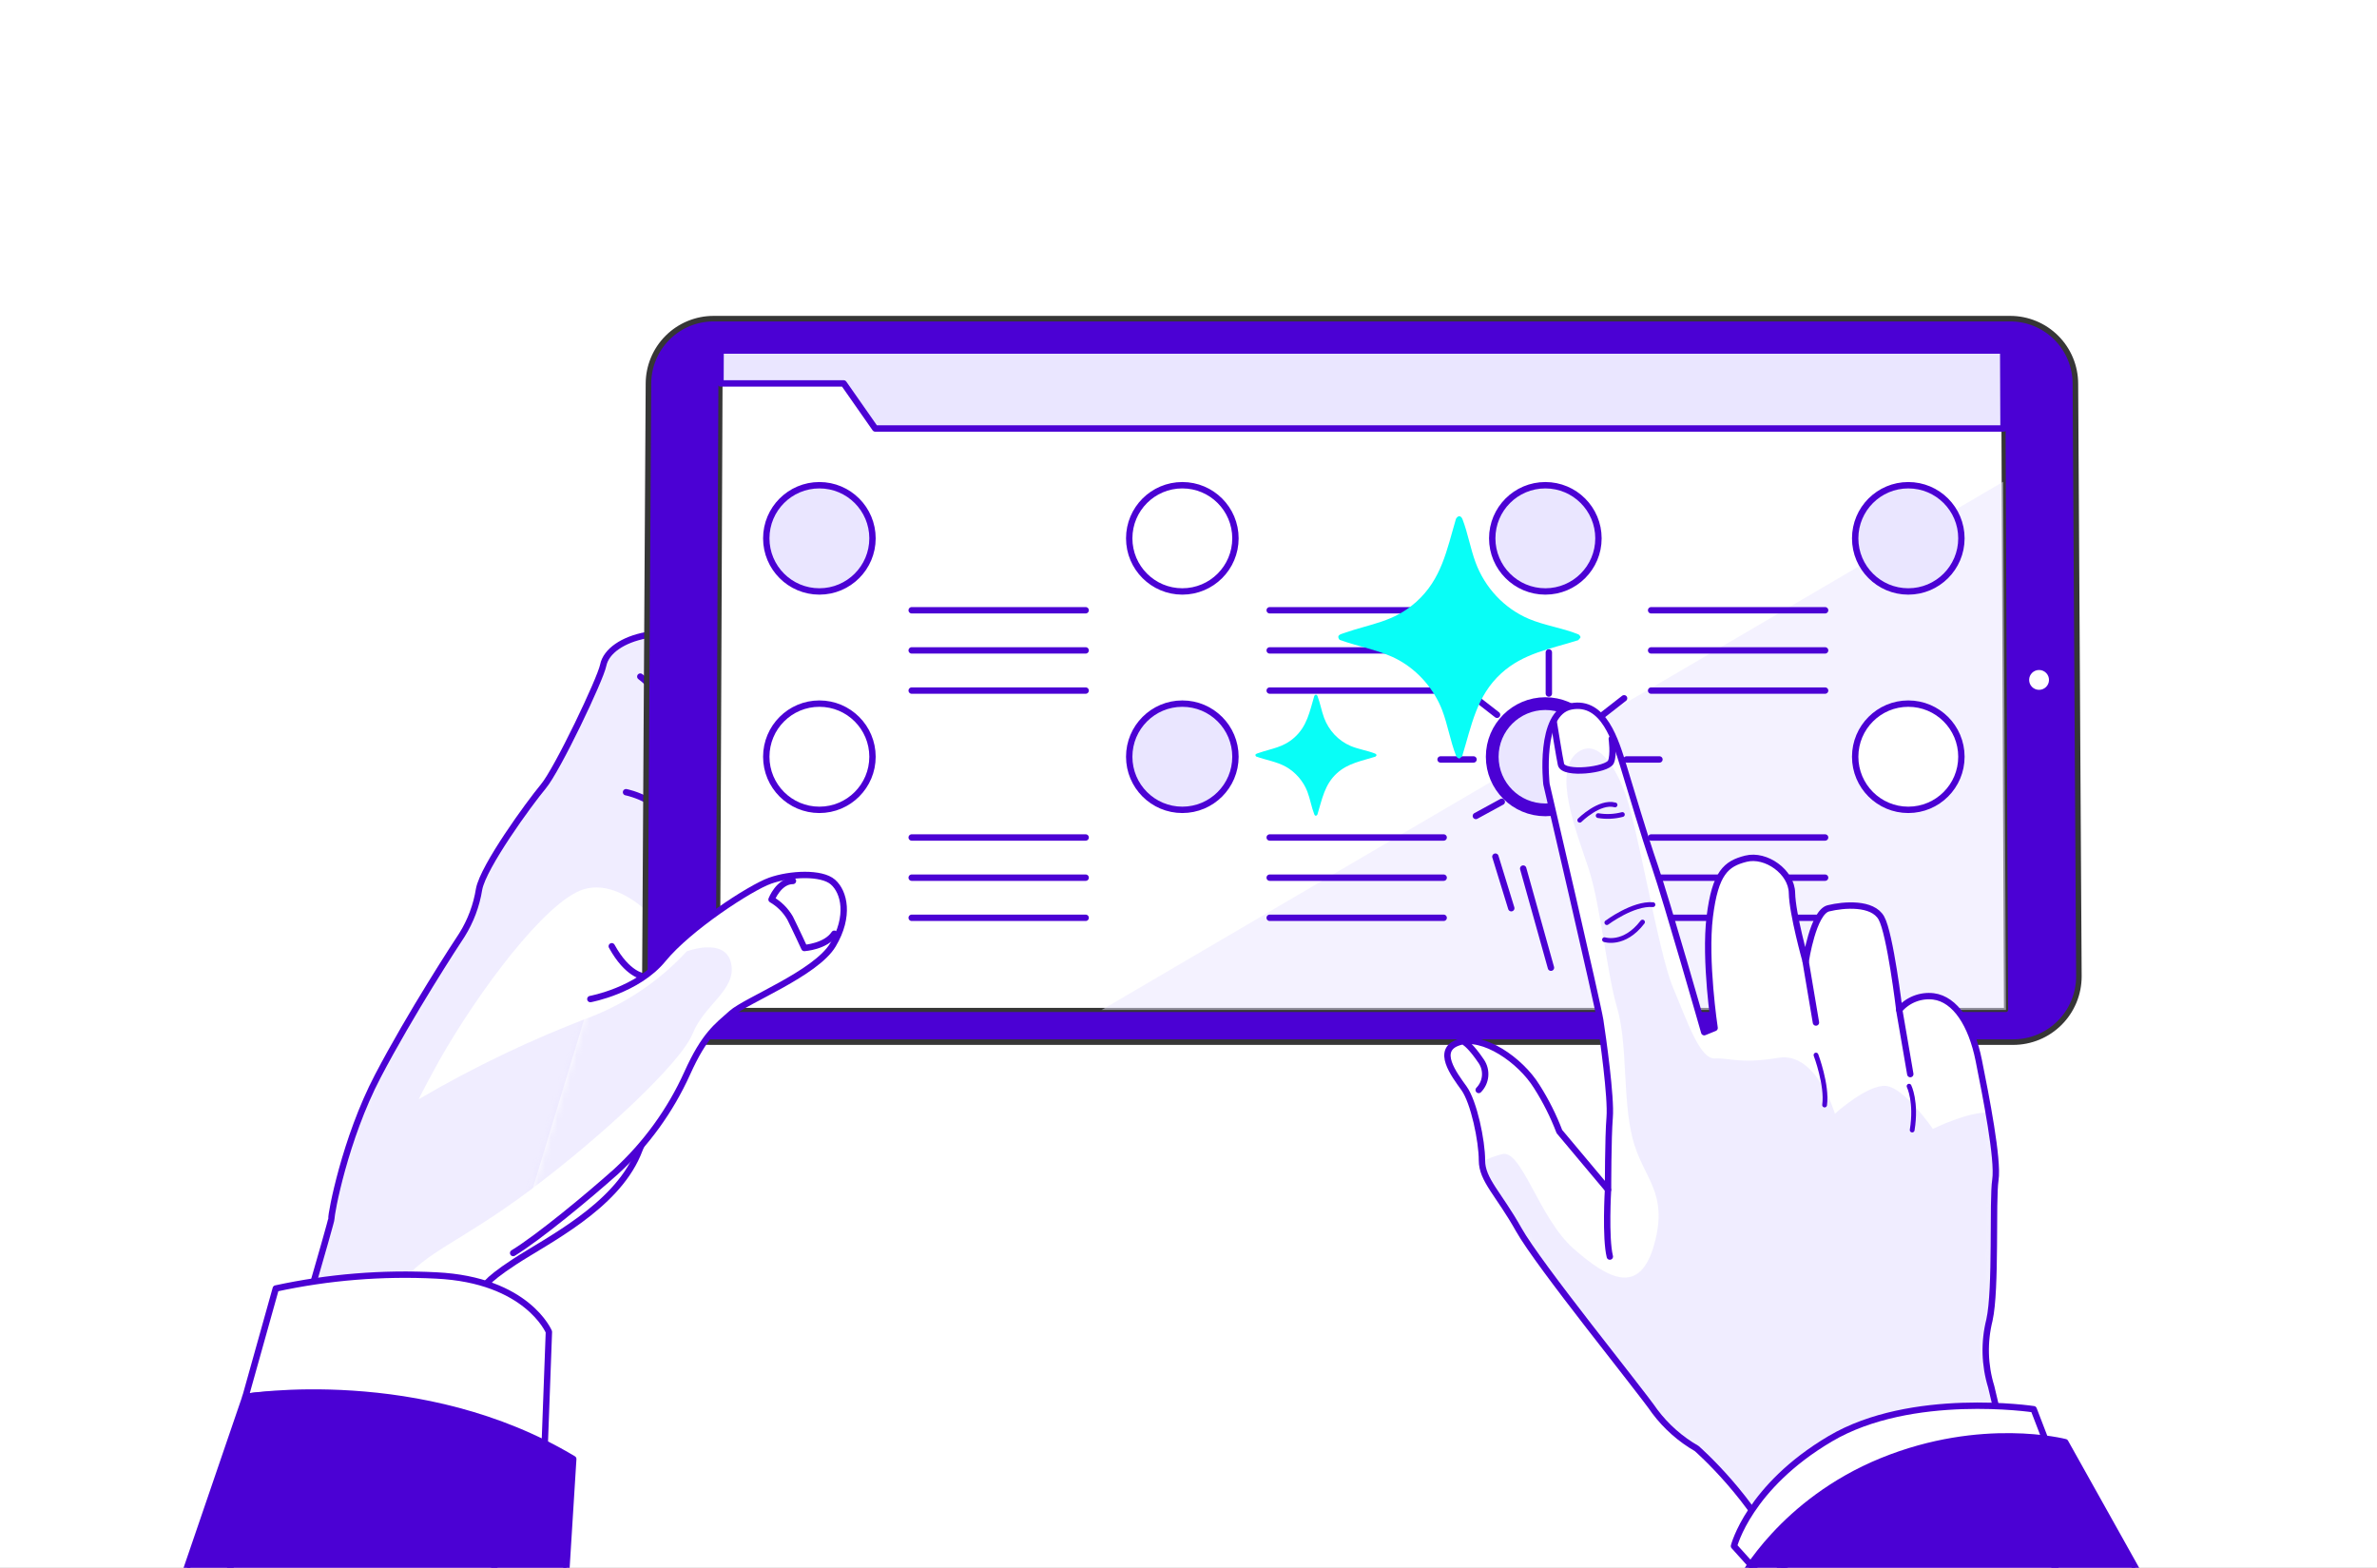 <svg width="373" height="246" viewBox="0 0 373 246" fill="none" xmlns="http://www.w3.org/2000/svg">
<rect x="0" y="0" width="373" height="246" fill="#808080" stroke="none"/>
<g clip-path="url(#clip0_9450_908)">
<rect width="373" height="246" fill="white"/>
<path d="M23.709 288.303C26.208 279.839 52.099 191.846 52.012 191.185C51.925 190.523 54.128 178.705 59.284 168.856C64.439 159.006 71.598 148.033 72.495 146.692C73.86 144.507 74.772 142.07 75.177 139.525C75.848 135.946 83.015 126.087 85.253 123.405C87.491 120.723 94.206 106.615 94.658 104.377C95.111 102.139 97.785 100.345 101.373 99.674C104.961 99.004 109.881 98.333 109.881 98.333C110.792 99.405 111.34 100.737 111.449 102.139C111.449 104.15 103.384 152.283 102.94 160.347C102.496 168.412 103.611 172.879 100.032 181.17C96.452 189.46 85.924 194.598 80.777 197.96C75.63 201.321 76.022 202.018 76.022 202.018C76.022 202.018 78.93 282.599 78.861 288.93" fill="white"/>
<mask id="mask0_9450_908" style="mask-type:luminance" maskUnits="userSpaceOnUse" x="23" y="98" width="89" height="191">
<path d="M23.709 288.303C26.208 279.839 52.099 191.846 52.012 191.185C51.925 190.523 54.128 178.705 59.284 168.856C64.439 159.006 71.598 148.033 72.495 146.692C73.86 144.507 74.772 142.07 75.177 139.525C75.848 135.946 83.015 126.087 85.253 123.405C87.491 120.723 94.206 106.615 94.658 104.377C95.111 102.139 97.785 100.345 101.373 99.674C104.961 99.004 109.881 98.333 109.881 98.333C110.792 99.405 111.34 100.737 111.449 102.139C111.449 104.15 103.384 152.283 102.94 160.347C102.496 168.412 103.611 172.879 100.032 181.17C96.452 189.46 85.924 194.598 80.777 197.96C75.63 201.321 76.022 202.018 76.022 202.018C76.022 202.018 78.93 282.599 78.861 288.93" fill="white"/>
</mask>
<g mask="url(#mask0_9450_908)">
<g style="mix-blend-mode:multiply" opacity="0.7">
<path d="M114.723 151.134C113.791 146.962 107.756 149.279 107.756 149.279C103.647 153.739 98.587 157.218 92.952 159.459C83.519 163.026 74.404 167.381 65.702 172.478C66.695 170.484 67.775 168.472 68.942 166.382C74.96 155.74 85.602 141.397 91.584 139.542C95.277 138.41 98.96 140.753 101.26 142.738L101.521 99.631H101.373C97.785 100.301 95.103 102.095 94.659 104.333C94.214 106.571 87.491 120.671 85.253 123.362C83.015 126.053 75.848 135.902 75.177 139.481C74.772 142.026 73.86 144.463 72.495 146.649C71.624 147.99 64.431 158.954 59.284 168.812C54.137 178.67 51.925 190.471 52.012 191.141C52.073 191.629 42.111 227.717 35.779 250.43C41.005 240.153 49.13 223.529 54.068 211.241C56.01 211.049 59.772 205.789 62.889 201.504C66.591 196.419 72.138 195.025 83.25 186.7C94.362 178.374 106.842 166.8 108.697 162.176C110.552 157.552 115.646 155.296 114.723 151.134Z" fill="#EAE6FF"/>
</g>
</g>
<path d="M23.709 288.303C26.208 279.839 52.099 191.846 52.012 191.185C51.925 190.523 54.128 178.705 59.284 168.856C64.439 159.006 71.598 148.033 72.495 146.692C73.86 144.507 74.772 142.07 75.177 139.525C75.848 135.946 83.015 126.087 85.253 123.405C87.491 120.723 94.206 106.615 94.658 104.377C95.111 102.139 97.785 100.345 101.373 99.674C104.961 99.004 109.881 98.333 109.881 98.333C110.792 99.405 111.34 100.737 111.449 102.139C111.449 104.15 103.384 152.283 102.94 160.347C102.496 168.412 103.611 172.879 100.032 181.17C96.452 189.46 85.924 194.598 80.777 197.96C75.63 201.321 76.022 202.018 76.022 202.018C76.022 202.018 78.93 282.599 78.861 288.93" stroke="#4B01D4" stroke-linecap="round" stroke-linejoin="round"/>
<path d="M100.919 153.18C100.919 153.18 98.464 152.954 95.999 148.477" stroke="#4B01D4" stroke-linecap="round" stroke-linejoin="round"/>
<path d="M98.237 124.302C98.237 124.302 105.204 125.643 106.075 131.461" stroke="#4B01D4" stroke-linecap="round" stroke-linejoin="round"/>
<path d="M100.476 106.162C102.017 107.335 103.292 108.82 104.218 110.521C105.144 112.221 105.7 114.098 105.849 116.029" stroke="#4B01D4" stroke-linecap="round" stroke-linejoin="round"/>
<path d="M326.221 153.197L325.672 60.215C325.67 57.505 324.592 54.907 322.675 52.992C320.758 51.076 318.158 50 315.448 50H111.971C109.262 50 106.663 51.076 104.748 52.992C102.832 54.908 101.756 57.506 101.756 60.215L101.198 153.197C101.197 154.553 101.463 155.895 101.981 157.148C102.5 158.401 103.26 159.539 104.218 160.497C105.177 161.456 106.315 162.216 107.567 162.734C108.82 163.252 110.162 163.518 111.518 163.517H315.901C317.257 163.518 318.599 163.252 319.852 162.734C321.104 162.216 322.242 161.456 323.201 160.497C324.159 159.539 324.92 158.401 325.438 157.148C325.956 155.895 326.222 154.553 326.221 153.197Z" fill="#4B01D4" stroke="#363636" stroke-width="0.869" stroke-linecap="round" stroke-linejoin="round"/>
<path d="M314.787 158.466L314.343 54.999H113.077L112.642 158.466H314.787Z" fill="white" stroke="#363636" stroke-width="0.652" stroke-linecap="round" stroke-linejoin="round"/>
<path d="M314.343 54.999H113.077L113.06 60.163H132.393L137.339 67.234H314.395L314.343 54.999Z" fill="#EAE6FF" stroke="#4B01D4" stroke-linecap="round" stroke-linejoin="round"/>
<g style="mix-blend-mode:multiply" opacity="0.5">
<path d="M314.342 75.586L172.87 158.466H314.786L314.342 75.586Z" fill="#EAE6FF"/>
</g>
<path d="M321.53 106.705C321.541 105.844 320.852 105.137 319.992 105.126C319.131 105.115 318.424 105.803 318.413 106.664C318.402 107.525 319.09 108.232 319.951 108.243C320.812 108.254 321.519 107.565 321.53 106.705Z" fill="white"/>
<path d="M128.578 92.803C133.181 92.803 136.912 89.072 136.912 84.469C136.912 79.866 133.181 76.135 128.578 76.135C123.975 76.135 120.244 79.866 120.244 84.469C120.244 89.072 123.975 92.803 128.578 92.803Z" fill="#EAE6FF" stroke="#4B01D4" stroke-linecap="round" stroke-linejoin="round"/>
<path d="M128.578 127.072C133.181 127.072 136.912 123.34 136.912 118.737C136.912 114.135 133.181 110.403 128.578 110.403C123.975 110.403 120.244 114.135 120.244 118.737C120.244 123.34 123.975 127.072 128.578 127.072Z" fill="white" stroke="#4B01D4" stroke-linecap="round" stroke-linejoin="round"/>
<path d="M185.532 92.803C190.135 92.803 193.867 89.072 193.867 84.469C193.867 79.866 190.135 76.135 185.532 76.135C180.93 76.135 177.198 79.866 177.198 84.469C177.198 89.072 180.93 92.803 185.532 92.803Z" fill="white" stroke="#4B01D4" stroke-linecap="round" stroke-linejoin="round"/>
<path d="M185.532 127.072C190.135 127.072 193.867 123.34 193.867 118.737C193.867 114.135 190.135 110.403 185.532 110.403C180.93 110.403 177.198 114.135 177.198 118.737C177.198 123.34 180.93 127.072 185.532 127.072Z" fill="#EAE6FF" stroke="#4B01D4" stroke-linecap="round" stroke-linejoin="round"/>
<path d="M242.496 92.803C247.099 92.803 250.83 89.072 250.83 84.469C250.83 79.866 247.099 76.135 242.496 76.135C237.893 76.135 234.162 79.866 234.162 84.469C234.162 89.072 237.893 92.803 242.496 92.803Z" fill="#EAE6FF" stroke="#4B01D4" stroke-linecap="round" stroke-linejoin="round"/>
<path d="M242.496 127.072C247.099 127.072 250.83 123.34 250.83 118.737C250.83 114.135 247.099 110.403 242.496 110.403C237.893 110.403 234.162 114.135 234.162 118.737C234.162 123.34 237.893 127.072 242.496 127.072Z" fill="#EAE6FF" stroke="#4B01D4" stroke-width="2" stroke-linecap="round" stroke-linejoin="round"/>
<path d="M299.45 92.803C304.053 92.803 307.785 89.072 307.785 84.469C307.785 79.866 304.053 76.135 299.45 76.135C294.848 76.135 291.116 79.866 291.116 84.469C291.116 89.072 294.848 92.803 299.45 92.803Z" fill="#EAE6FF" stroke="#4B01D4" stroke-linecap="round" stroke-linejoin="round"/>
<path d="M299.45 127.072C304.053 127.072 307.785 123.34 307.785 118.737C307.785 114.135 304.053 110.403 299.45 110.403C294.848 110.403 291.116 114.135 291.116 118.737C291.116 123.34 294.848 127.072 299.45 127.072Z" fill="white" stroke="#4B01D4" stroke-linecap="round" stroke-linejoin="round"/>
<path d="M143.061 95.755H170.362" stroke="#4B01D4" stroke-linecap="round" stroke-linejoin="round"/>
<path d="M143.061 102.052H170.362" stroke="#4B01D4" stroke-linecap="round" stroke-linejoin="round"/>
<path d="M143.061 108.357H170.362" stroke="#4B01D4" stroke-linecap="round" stroke-linejoin="round"/>
<path d="M199.24 95.755H226.542" stroke="#4B01D4" stroke-linecap="round" stroke-linejoin="round"/>
<path d="M199.24 102.052H226.542" stroke="#4B01D4" stroke-linecap="round" stroke-linejoin="round"/>
<path d="M199.24 108.357H226.542" stroke="#4B01D4" stroke-linecap="round" stroke-linejoin="round"/>
<path d="M259.095 95.755H286.396" stroke="#4B01D4" stroke-linecap="round" stroke-linejoin="round"/>
<path d="M259.095 102.052H286.396" stroke="#4B01D4" stroke-linecap="round" stroke-linejoin="round"/>
<path d="M259.095 108.357H286.396" stroke="#4B01D4" stroke-linecap="round" stroke-linejoin="round"/>
<path d="M143.061 131.408H170.362" stroke="#4B01D4" stroke-linecap="round" stroke-linejoin="round"/>
<path d="M143.061 137.714H170.362" stroke="#4B01D4" stroke-linecap="round" stroke-linejoin="round"/>
<path d="M143.061 144.01H170.362" stroke="#4B01D4" stroke-linecap="round" stroke-linejoin="round"/>
<path d="M199.24 131.408H226.542" stroke="#4B01D4" stroke-linecap="round" stroke-linejoin="round"/>
<path d="M199.24 137.714H226.542" stroke="#4B01D4" stroke-linecap="round" stroke-linejoin="round"/>
<path d="M199.24 144.01H226.542" stroke="#4B01D4" stroke-linecap="round" stroke-linejoin="round"/>
<path d="M259.095 131.408H286.396" stroke="#4B01D4" stroke-linecap="round" stroke-linejoin="round"/>
<path d="M259.095 137.714H286.396" stroke="#4B01D4" stroke-linecap="round" stroke-linejoin="round"/>
<path d="M259.095 144.01H286.396" stroke="#4B01D4" stroke-linecap="round" stroke-linejoin="round"/>
<path d="M226.054 119.164H231.227" stroke="#4B01D4" stroke-linecap="round" stroke-linejoin="round"/>
<path d="M243.045 108.827V102.365" stroke="#4B01D4" stroke-linecap="round" stroke-linejoin="round"/>
<path d="M231.593 109.567L234.919 112.154" stroke="#4B01D4" stroke-linecap="round" stroke-linejoin="round"/>
<path d="M235.66 125.809L231.593 128.03" stroke="#4B01D4" stroke-linecap="round" stroke-linejoin="round"/>
<path d="M260.401 119.164H255.229" stroke="#4B01D4" stroke-linecap="round" stroke-linejoin="round"/>
<path d="M254.853 109.567L251.535 112.154" stroke="#4B01D4" stroke-linecap="round" stroke-linejoin="round"/>
<path d="M239.021 136.285L243.376 151.839" stroke="#4B01D4" stroke-linecap="round" stroke-linejoin="round"/>
<path d="M234.658 134.413L237.149 142.503" stroke="#4B01D4" stroke-linecap="round" stroke-linejoin="round"/>
<path d="M341.975 282.538C341.975 282.538 321.292 244.394 318.348 237.706C315.405 231.018 313.184 220.48 312.461 217.589C311.416 214.197 311.319 210.582 312.182 207.139C313.271 202.262 312.627 188.346 313.114 185.15C313.602 181.953 311.625 171.956 310.502 166.356C309.378 160.757 306.835 156.777 303.404 156.341C302.406 156.222 301.394 156.351 300.458 156.717C299.522 157.083 298.691 157.675 298.04 158.44C298.04 158.44 296.611 146.518 295.227 144.045C293.842 141.571 289.331 141.928 286.919 142.521C284.506 143.113 283.348 150.829 283.348 150.829C283.348 150.829 281.258 143.418 281.197 140.108C281.136 136.799 277.113 133.951 273.978 134.735C270.842 135.519 269.153 136.956 268.299 143.818C267.446 150.681 269.057 161.297 269.057 161.297L267.429 161.958C267.429 161.958 261.559 141.406 259.695 135.98C257.832 130.555 256.038 124.346 254.784 120.305C253.53 116.264 251.666 109.855 246.537 110.839C241.407 111.823 242.67 123.031 242.67 123.031C242.67 123.031 250.691 157.378 251.109 160.086C251.527 162.794 252.85 172.2 252.589 175.335C252.328 178.47 252.337 186.656 252.337 186.656L244.699 177.547C243.758 175.082 242.571 172.719 241.155 170.493C238.542 166.278 232.733 162.35 228.963 163.526C225.192 164.702 228.17 168.586 229.729 170.754C231.288 172.923 232.55 179.01 232.55 182.075C232.55 185.141 235.163 187.301 238.316 192.926C241.468 198.552 257.292 217.99 259.687 221.491C261.46 223.843 263.691 225.813 266.244 227.282C266.244 227.282 275.388 235.25 279.656 245.196C283.923 255.141 297.012 283.697 297.012 283.697" fill="white"/>
<mask id="mask1_9450_908" style="mask-type:luminance" maskUnits="userSpaceOnUse" x="227" y="110" width="115" height="174">
<path d="M341.975 282.538C341.975 282.538 321.292 244.394 318.348 237.706C315.405 231.018 313.184 220.48 312.461 217.589C311.416 214.197 311.319 210.582 312.182 207.139C313.271 202.262 312.627 188.346 313.114 185.15C313.602 181.953 311.625 171.956 310.502 166.356C309.378 160.757 306.835 156.777 303.404 156.341C302.406 156.222 301.394 156.351 300.458 156.717C299.522 157.083 298.691 157.675 298.04 158.44C298.04 158.44 296.611 146.518 295.227 144.045C293.842 141.571 289.331 141.928 286.919 142.521C284.506 143.113 283.348 150.829 283.348 150.829C283.348 150.829 281.258 143.418 281.197 140.108C281.136 136.799 277.113 133.951 273.978 134.735C270.842 135.519 269.153 136.956 268.299 143.818C267.446 150.681 269.057 161.297 269.057 161.297L267.429 161.958C267.429 161.958 261.559 141.406 259.695 135.98C257.832 130.555 256.038 124.346 254.784 120.305C253.53 116.264 251.666 109.855 246.537 110.839C241.407 111.823 242.67 123.031 242.67 123.031C242.67 123.031 250.691 157.378 251.109 160.086C251.527 162.794 252.85 172.2 252.589 175.335C252.328 178.47 252.337 186.656 252.337 186.656L244.699 177.547C243.758 175.082 242.571 172.719 241.155 170.493C238.542 166.278 232.733 162.35 228.963 163.526C225.192 164.702 228.17 168.586 229.729 170.754C231.288 172.923 232.55 179.01 232.55 182.075C232.55 185.141 235.163 187.301 238.316 192.926C241.468 198.552 257.292 217.99 259.687 221.491C261.46 223.843 263.691 225.813 266.244 227.282C266.244 227.282 275.388 235.25 279.656 245.196C283.923 255.141 297.012 283.697 297.012 283.697" fill="white"/>
</mask>
<g mask="url(#mask1_9450_908)">
<g style="mix-blend-mode:multiply" opacity="0.7">
<path d="M310.658 273.464C314.934 269.545 315.997 237.889 315.457 226.106C315.457 226.01 315.457 225.897 315.457 225.793C313.933 221.856 312.748 218.66 312.478 217.589C311.433 214.197 311.336 210.582 312.2 207.139C313.288 202.262 312.644 188.346 313.131 185.15C313.419 183.26 312.835 178.958 312.086 174.603C308.986 174.333 303.308 177.129 303.308 177.129C303.308 177.129 298.832 170.615 295.914 170.388C292.997 170.162 287.937 174.743 287.937 174.743C287.937 174.743 285.037 164.972 279.081 165.973C273.124 166.975 271.452 165.973 269.101 166.078C266.749 166.182 264.842 160.46 262.491 154.843C260.139 149.226 256.769 128.221 254.775 123.867C254.775 123.867 251.648 115.106 247.599 118.023C243.549 120.941 247.355 130.477 249.254 136.198C251.152 141.92 252.171 152.788 253.712 157.97C255.454 163.744 254.583 172.322 256.177 178.609C257.771 184.897 261.864 186.935 259.608 195.156C257.353 203.377 252.424 200.755 246.928 195.922C241.433 191.089 238.716 180.02 235.607 181.117C234.53 181.39 233.489 181.791 232.507 182.31C232.577 185.324 235.119 187.536 238.272 193.04C241.424 198.543 257.292 217.99 259.687 221.491C261.46 223.843 263.69 225.813 266.244 227.282C266.244 227.282 275.388 235.25 279.655 245.196C280.422 246.981 281.641 249.62 283.139 252.755C284.881 254.148 281.188 247.53 282.094 248.627C288.129 255.707 306.391 277.391 310.658 273.464Z" fill="#EAE6FF"/>
</g>
</g>
<path d="M341.975 282.538C341.975 282.538 321.292 244.394 318.348 237.706C315.405 231.018 313.184 220.48 312.461 217.589C311.416 214.197 311.319 210.582 312.182 207.139C313.271 202.262 312.627 188.346 313.114 185.15C313.602 181.953 311.625 171.956 310.502 166.356C309.378 160.757 306.835 156.777 303.404 156.341C302.406 156.222 301.394 156.351 300.458 156.717C299.522 157.083 298.691 157.675 298.04 158.44C298.04 158.44 296.611 146.518 295.227 144.045C293.842 141.571 289.331 141.928 286.919 142.521C284.506 143.113 283.348 150.829 283.348 150.829C283.348 150.829 281.258 143.418 281.197 140.108C281.136 136.799 277.113 133.951 273.978 134.735C270.842 135.519 269.153 136.956 268.299 143.818C267.446 150.681 269.057 161.297 269.057 161.297L267.429 161.958C267.429 161.958 261.559 141.406 259.695 135.98C257.832 130.555 256.038 124.346 254.784 120.305C253.53 116.264 251.666 109.855 246.537 110.839C241.407 111.823 242.67 123.031 242.67 123.031C242.67 123.031 250.691 157.378 251.109 160.086C251.527 162.794 252.85 172.2 252.589 175.335C252.328 178.47 252.337 186.656 252.337 186.656L244.699 177.547C243.758 175.082 242.571 172.719 241.155 170.493C238.542 166.278 232.733 162.35 228.963 163.526C225.192 164.702 228.17 168.586 229.729 170.754C231.288 172.923 232.55 179.01 232.55 182.075C232.55 185.141 235.163 187.301 238.316 192.926C241.468 198.552 257.292 217.99 259.687 221.491C261.46 223.843 263.691 225.813 266.244 227.282C266.244 227.282 275.388 235.25 279.656 245.196C283.923 255.141 297.012 283.697 297.012 283.697" stroke="#4B01D4" stroke-linecap="round" stroke-linejoin="round"/>
<path d="M243.819 113.329C243.819 113.329 244.769 119.216 244.951 119.957C245.361 121.62 252.241 120.827 252.789 119.547C253.277 118.406 252.92 115.933 252.92 115.933" stroke="#4B01D4" stroke-linecap="round" stroke-linejoin="round"/>
<path d="M232.037 171.024C232.609 170.443 232.964 169.682 233.042 168.87C233.119 168.058 232.915 167.245 232.464 166.565C230.844 164.153 229.938 163.613 229.938 163.613" stroke="#4B01D4" stroke-linecap="round" stroke-linejoin="round"/>
<path d="M251.779 147.441C251.779 147.441 254.853 148.469 257.745 144.68" stroke="#4B01D4" stroke-width="0.75" stroke-linecap="round" stroke-linejoin="round"/>
<path d="M252.146 144.768C252.146 144.768 256.247 141.693 259.382 141.946" stroke="#4B01D4" stroke-width="0.75" stroke-linecap="round" stroke-linejoin="round"/>
<path d="M247.896 128.7C247.896 128.7 250.97 125.635 253.434 126.296" stroke="#4B01D4" stroke-width="0.75" stroke-linecap="round" stroke-linejoin="round"/>
<path d="M250.787 127.977C252.051 128.19 253.345 128.13 254.584 127.803" stroke="#4B01D4" stroke-width="0.75" stroke-linecap="round" stroke-linejoin="round"/>
<path d="M283.34 150.855L284.96 160.443" stroke="#4B01D4" stroke-linecap="round" stroke-linejoin="round"/>
<path d="M298.031 158.466L299.764 168.533" stroke="#4B01D4" stroke-linecap="round" stroke-linejoin="round"/>
<path d="M252.328 186.717C252.328 186.717 251.893 194.25 252.616 197.167" stroke="#4B01D4" stroke-linecap="round" stroke-linejoin="round"/>
<path d="M284.968 165.546C284.968 165.546 286.753 170.275 286.318 173.384" stroke="#4B01D4" stroke-width="0.75" stroke-linecap="round" stroke-linejoin="round"/>
<path d="M299.572 170.432C299.572 170.432 300.783 172.87 300.06 177.312" stroke="#4B01D4" stroke-width="0.75" stroke-linecap="round" stroke-linejoin="round"/>
<path d="M92.638 156.759C92.638 156.759 100.032 155.418 104.055 150.498C108.079 145.577 117.71 139.298 120.845 138.184C123.981 137.069 128.91 136.834 130.704 138.401C132.498 139.969 133.386 143.775 130.704 148.26C128.021 152.745 117.083 156.96 114.802 158.997C112.52 161.035 110.552 162.359 107.835 168.403C105.19 174.258 101.383 179.514 96.644 183.852C92.386 187.658 84.556 194.154 80.524 196.61" fill="white"/>
<mask id="mask2_9450_908" style="mask-type:luminance" maskUnits="userSpaceOnUse" x="80" y="137" width="53" height="60">
<path d="M92.638 156.759C92.638 156.759 100.032 155.418 104.055 150.498C108.079 145.577 117.71 139.298 120.845 138.184C123.981 137.069 128.91 136.834 130.704 138.401C132.498 139.969 133.386 143.775 130.704 148.26C128.021 152.745 117.083 156.96 114.802 158.997C112.52 161.035 110.552 162.359 107.835 168.403C105.19 174.258 101.383 179.514 96.644 183.852C92.386 187.658 84.556 194.154 80.524 196.61" fill="white"/>
</mask>
<g mask="url(#mask2_9450_908)">
<g style="mix-blend-mode:multiply" opacity="0.7">
<path d="M114.723 151.133C113.791 146.962 107.756 149.278 107.756 149.278C103.647 153.738 98.587 157.218 92.952 159.459C83.519 163.026 74.404 167.381 65.702 172.478C66.695 170.484 67.775 168.472 68.942 166.382C74.96 155.74 85.602 141.397 91.584 139.542C95.277 138.41 98.96 140.753 101.26 142.738L101.521 99.63H101.373C97.785 100.301 95.103 102.095 94.659 104.333C94.214 106.571 87.491 120.671 85.253 123.362C83.015 126.053 75.848 135.902 75.177 139.481C74.772 142.026 73.86 144.463 72.495 146.648C71.624 147.99 64.431 158.954 59.284 168.812C54.137 178.67 51.925 190.47 52.012 191.141C52.073 191.629 42.111 227.717 35.779 250.429C41.005 240.153 49.13 223.528 54.068 211.241C56.01 211.049 59.772 205.789 62.889 201.504C66.591 196.418 72.138 195.025 83.25 186.7C94.362 178.374 106.842 166.8 108.697 162.176C110.552 157.552 115.646 155.296 114.723 151.133Z" fill="#EAE6FF"/>
</g>
</g>
<path d="M92.638 156.759C92.638 156.759 100.032 155.418 104.055 150.498C108.079 145.577 117.71 139.298 120.845 138.184C123.981 137.069 128.91 136.834 130.704 138.401C132.498 139.969 133.386 143.775 130.704 148.26C128.021 152.745 117.083 156.96 114.802 158.997C112.52 161.035 110.552 162.359 107.835 168.403C105.19 174.258 101.383 179.514 96.644 183.852C92.386 187.658 84.556 194.154 80.524 196.61" stroke="#4B01D4" stroke-linecap="round" stroke-linejoin="round"/>
<path d="M130.921 146.509C129.58 148.521 126.218 148.747 126.218 148.747C126.218 148.747 124.877 145.839 123.98 144.045C123.281 142.837 122.278 141.835 121.071 141.136C121.071 141.136 122.195 138.227 124.433 138.227" stroke="#4B01D4" stroke-linecap="round" stroke-linejoin="round"/>
<path d="M43.277 202.175C51.54 200.385 60.002 199.697 68.445 200.128C82.736 200.816 86.133 208.976 86.133 208.976L85.453 227.343C85.453 227.343 77.973 221.9 62.323 219.862C46.674 217.824 38.514 219.183 38.514 219.183L43.277 202.175Z" fill="white" stroke="#4B01D4" stroke-linecap="round" stroke-linejoin="round"/>
<path d="M86.272 287.877L89.955 228.928C66.146 214.637 38.513 219.183 38.513 219.183L15 287.877H86.272Z" fill="#4B01D4" stroke="#4B01D4" stroke-linecap="round" stroke-linejoin="round"/>
<path d="M272.097 242.592C272.097 242.592 274.422 233.308 287.189 225.758C299.956 218.207 319.123 221.116 319.123 221.116L322.023 228.658C322.023 228.658 306.348 228.083 294.739 234.467C283.131 240.85 277.322 248.4 277.322 248.4L272.097 242.592Z" fill="white" stroke="#4B01D4" stroke-linecap="round" stroke-linejoin="round"/>
<path d="M358.53 287.877L324.079 226.289C324.079 226.289 311.016 222.858 295.34 229.241C279.665 235.625 273.272 247.817 273.272 247.817L279.865 287.877H358.53Z" fill="#4B01D4" stroke="#4B01D4" stroke-linecap="round" stroke-linejoin="round"/>
<g clip-path="url(#clip1_9450_908)">
<path d="M228.895 119.001C228.622 118.829 228.59 118.832 228.47 118.531C227.59 116.315 227.177 113.694 226.302 111.419C225.056 108.173 222.577 105.295 219.539 103.601C216.675 102.004 213.265 101.512 210.201 100.392C209.654 99.67 210.344 99.528 210.9 99.333C215.139 97.847 218.684 97.62 222.23 94.444C226.214 90.878 227.019 86.333 228.466 81.422C228.775 80.839 229.263 80.865 229.5 81.48C230.325 83.609 230.74 86.074 231.545 88.245C233.008 92.194 236.02 95.458 239.916 97.107C242.339 98.132 245.134 98.523 247.531 99.475C247.832 99.594 247.828 99.627 248.001 99.9V100.055L247.654 100.45C243.305 101.833 239.047 102.479 235.561 105.667C231.679 109.217 230.924 113.847 229.446 118.655L229.051 119.001H228.895Z" fill="#08FEF7"/>
</g>
<g clip-path="url(#clip2_9450_908)">
<path d="M206.448 128C206.311 127.914 206.295 127.916 206.236 127.766C205.795 126.658 205.589 125.347 205.152 124.209C204.529 122.587 203.289 121.147 201.77 120.301C200.338 119.502 198.633 119.256 197.101 118.696C196.827 118.335 197.173 118.264 197.451 118.167C199.57 117.424 201.342 117.31 203.116 115.722C205.108 113.939 205.51 111.666 206.234 109.211C206.388 108.92 206.632 108.933 206.751 109.24C207.163 110.305 207.371 111.537 207.773 112.623C208.504 114.597 210.01 116.229 211.958 117.053C213.17 117.566 214.567 117.761 215.766 118.237C215.917 118.297 215.915 118.313 216.001 118.45V118.528L215.828 118.725C213.653 119.417 211.524 119.74 209.781 121.334C207.84 123.109 207.463 125.424 206.723 127.827L206.526 128H206.448Z" fill="#08FEF7"/>
</g>
</g>
<defs>
<clipPath id="clip0_9450_908">
<rect width="373" height="246" fill="white"/>
</clipPath>
<clipPath id="clip1_9450_908">
<rect width="38" height="38" fill="white" transform="translate(210 81)"/>
</clipPath>
<clipPath id="clip2_9450_908">
<rect width="19" height="19" fill="white" transform="translate(197 109)"/>
</clipPath>
</defs>
</svg>
